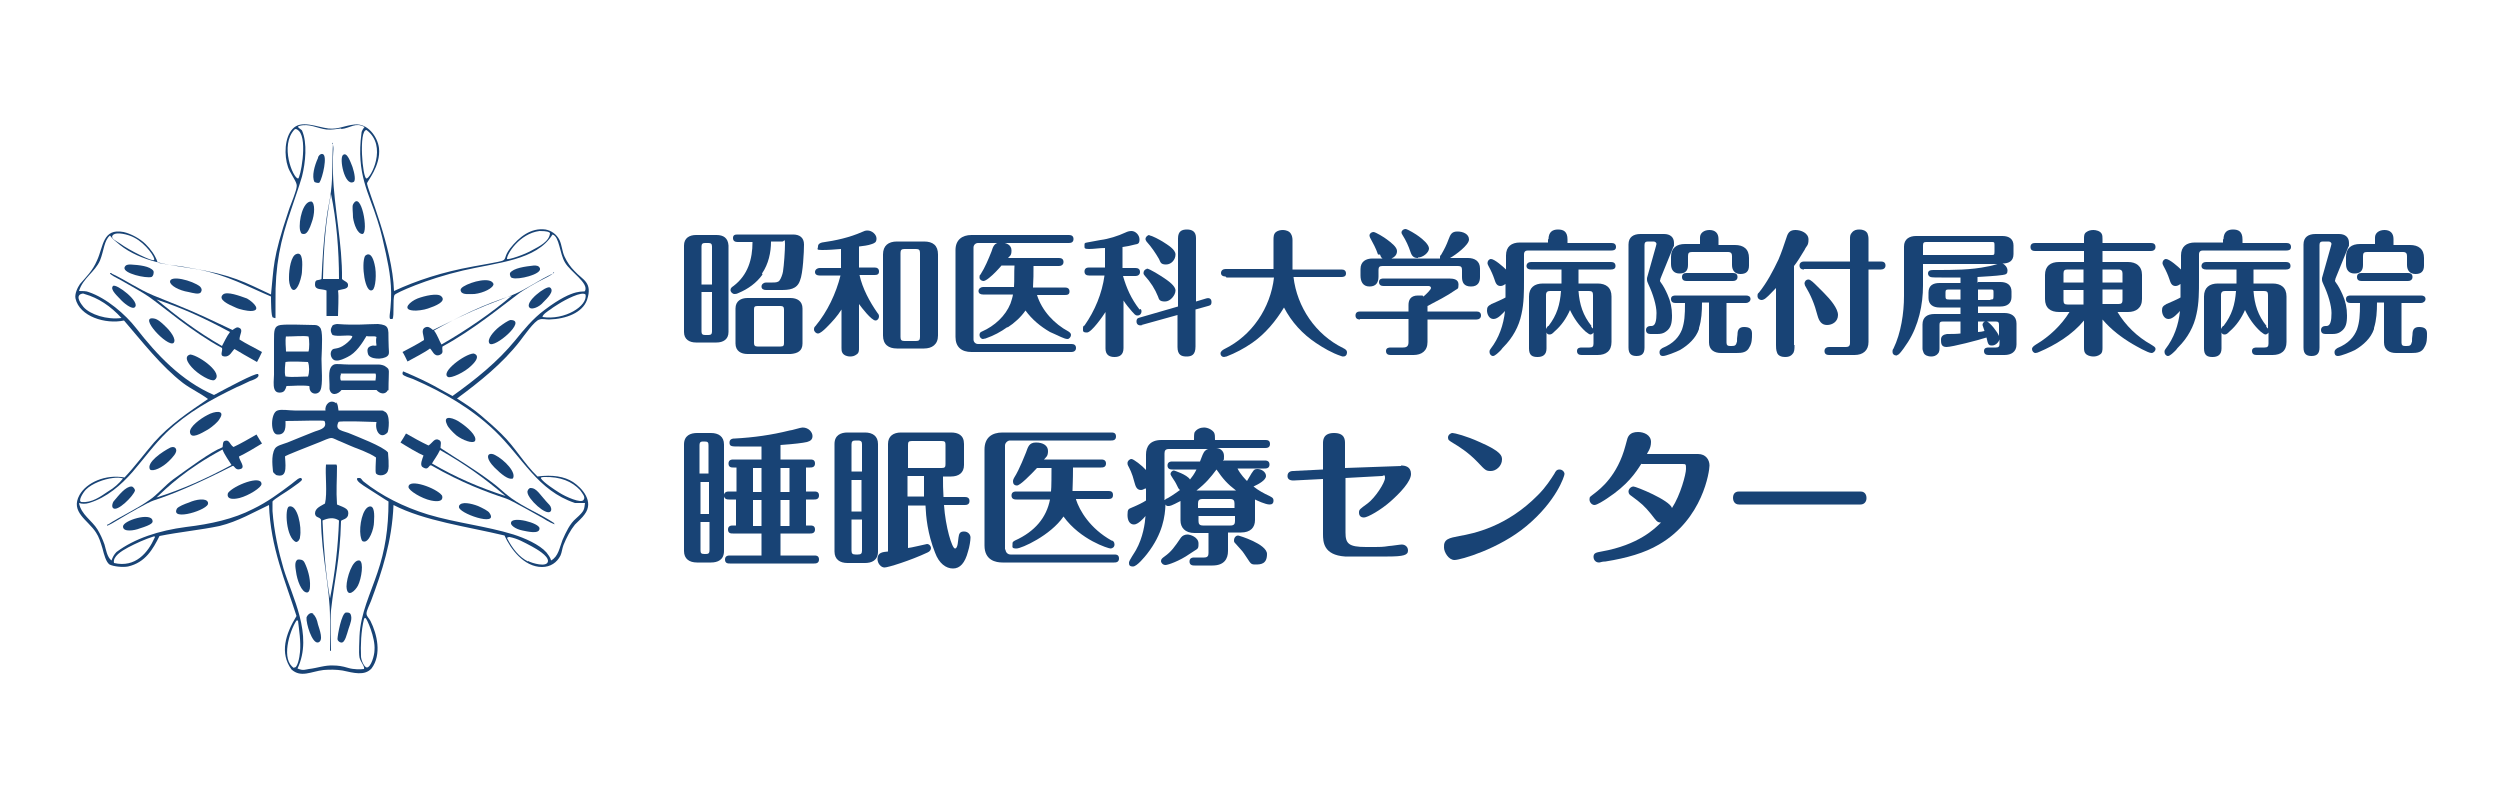 <?xml version="1.0" encoding="UTF-8"?>
<svg id="_レイヤー_1" data-name="レイヤー_1" xmlns="http://www.w3.org/2000/svg" xmlns:xlink="http://www.w3.org/1999/xlink" version="1.1" viewBox="0 0 500 160">
  <!-- Generator: Adobe Illustrator 29.3.1, SVG Export Plug-In . SVG Version: 2.1.0 Build 151)  -->
  <defs>
    <style>
      .st0, .st1 {
        fill: #184375;
      }

      .st1 {
        fill-rule: evenodd;
      }
    </style>
  </defs>
  <g>
    <path class="st1" d="M66.2,28.5h.2c.5.9.2,1.8.2,2.9s0,2.4,0,3.4c.2,6.7,1.9,14,1.8,21,.5.5,1.3.6,1.2,1.3,0,.8-1.3.7-2,1,.2,1.1,0,3.9,0,5.1h0c-.4,0-1.7,0-2.3,0h0c0-1.6,0-3.4,0-5.1-.9-.4-2.3,0-2.3-1.2s.6-.7,1.3-1.1c.2-4.1.4-7.8,1-12.1.2-1.8.7-3.6.9-5.5.4-3.3.2-6.5.4-9.6-.2,0-.2-.1-.2-.1M64.6,55.8c1.2,0,2.4,0,3.2,0,0-5.7-.5-11.8-1.6-17-1.1,5.6-1.5,11.3-1.6,17Z"/>
    <path class="st1" d="M62.9,36.4c-.6-1.1,0-3.3.7-4.8,0-.4.5-.9.9-.8,1.1.2,0,4.8-.6,5.7-.2.2-.8,0-1-.1Z"/>
    <path class="st1" d="M102,54.6c.7-1,3-1.3,4.8-1.5.4,0,1,0,1.2.6.3,1.2-4.4,2.3-5.5,1.9-.4,0-.6-.7-.5-1Z"/>
    <path class="st1" d="M70.7,36.4c-1.8.9-2.9-4.8-2.1-5.4.8-.7,1.5,1.4,1.9,2.4.4,1.2.7,2.8.2,3Z"/>
    <path class="st1" d="M72.5,46.8c-1,0-1.7-1.9-1.9-3.3,0-1-.2-2.2,0-2.6,1.6-3.1,3.2,5.6,1.9,5.9Z"/>
    <path class="st1" d="M62.3,40.3c.7.3.7,2.5,0,4.3-.3.9-.8,2.2-1.5,2.2s-.6-.3-.8-.8c-.3-1.9.6-5.7,2.2-5.7Z"/>
    <path class="st1" d="M98.7,56.8c0,.8-2,1.8-3.8,2-1,0-2.4.2-2.7-.5-.2-.4,0-.7.5-1,1.6-1,5.5-2,6-.5Z"/>
    <path class="st1" d="M59.3,50.8c1.3-.5,1.2,1.9,1.1,3.4,0,.9-.5,2.5-.8,3-1.1,2-1.9-.2-1.8-1.8,0-1.5.4-4.3,1.5-4.6"/>
    <path class="st1" d="M88.3,59.3c1,1-1.2,1.9-2.7,2.4-.8.3-2.4.5-3,.4-2.3-.2-.6-1.8.9-2.4,1.3-.5,4.1-1.2,4.8-.4"/>
    <path class="st1" d="M73,51.2s1.2-1.4,1.9,1.6c.5,1.9.2,4.9-.4,5.2-1.5.9-2.3-5.2-1.5-6.8Z"/>
    <path class="st1" d="M106,61.6c-1.4-1,3.3-4.6,4-4.1,1,.7-.6,2.2-1.3,2.9-.9,1.1-2.3,1.5-2.7,1.2Z"/>
    <path class="st1" d="M97.9,68.7c-.6-.8.8-2.4,1.9-3.3.8-.6,1.8-1.3,2.3-1.4,3.5,0-3.3,5.8-4.2,4.7Z"/>
    <path class="st1" d="M94.7,70.7s1.8.3-.4,2.4c-1.4,1.4-4.1,2.6-4.7,2.3-1.6-.9,3.3-4.6,5.1-4.7Z"/>
    <path class="st1" d="M61.8,77.2c-1.6-.2-3.2,0-4.5,0-.2.7-.4,1.2-1.1,1.3-2.1.3-1.3-2.5-1.4-4.3,0-2.3,0-4.1,0-6.1s0-2.9,1.3-3.1c1.6-.2,4.8,0,6.6,0,.5,0,.9,0,1.3.5.6.6.4,3.5.3,6.3,0,1.8.3,5.1-.2,6.2-.4,1.1-2.3,1-2.2-.7ZM57.2,67.2c-.2,1.1,0,2.3,0,3.1,1.1,0,3.2,0,4.5,0,.2-.6.2-2.3,0-3-.9-.2-3,0-4.5,0ZM57.2,75.3c1.2.2,3.1,0,4.4,0,.3-.8.3-2.1,0-2.9,0,0-3.6-.2-4.5,0,0,0-.3,2.1,0,2.9Z"/>
    <path class="st1" d="M75.3,69.1c0-.2-.2-.9,0-1.7-.4-.3-1.4,0-2-.2-.9,1.5-2.1,3.4-3.8,4.2-.6.3-1.6.8-2.3.7-.9,0-1.4-1.4-.8-2.1.4-.5,1.1,0,2.6-1.1.7-.5,1.7-1.5,1.4-1.7-.8-.3-2.8.2-3.9-.2-.5-.8-.4-1.2,0-1.9.2-.2.8-.3.9-.3,4,.3,5.9,0,8.2,0,2.2.2,2.1.8,2.1,3.2s.3,2.7-.2,3.2c-.9.8-3.6.7-3.9-.4s0-1.5,1-1.7c.1,0,.3.1.7,0"/>
    <path class="st1" d="M77.6,78c-.6,1.1-1.7.7-2.3,0-2.5,0-4.9,0-7,0-.7.9-2.1,1.3-2.4-.2,0-.2,0-.6,0-.9,0-1.4-.4-3.4.9-4,.5-.2,1.8,0,2.8,0,1.8,0,3.6,0,6.1,0,.5,0,1.2.2,1.4.4,1,.7.6.4.6,4.8ZM68.2,74.8c-.2.4-.2,1.1,0,1.3,1.8,0,5,0,6.9,0,0-.3.2-1,0-1.4-2.3,0-5,0-7,0Z"/>
    <path class="st1" d="M59.2,108.4c-2-.8-2.3-6.8-1.4-7.1,1.7-.5,2.6,4.1,2.2,6.1,0,.5-.4,1-.8,1Z"/>
    <path class="st1" d="M73.9,101.3c1-.2,1,1.6.9,3.1,0,1.4-1,4.2-2.1,3.9-.4,0-.5-.7-.6-1.2-.3-1.9.4-5.5,1.8-5.8"/>
    <path class="st1" d="M59.6,111.9c.5,0,1,0,1.3.6.6,1.2,1.2,3.1,1.1,4.8,0,.6-.2,1.2-.6,1.2-1.1,0-2-2.5-2.2-4.2-.1-.7-.4-2.1.4-2.4Z"/>
    <path class="st1" d="M71.9,112.1c.9.3.4,3.6-.3,5-.5,1-2.2,2.7-2.3.2,0-1.7,1.2-5.5,2.6-5.2Z"/>
    <path class="st1" d="M70.1,122.8c.4.9,0,1.8-.4,3-.3.9-.7,2.9-1.5,2.7-.2,0-.7-.3-.7-.7,0-.7.8-5.2,1.7-5.3.4,0,.7,0,.9.3Z"/>
    <path class="st1" d="M62.6,122.8c.5.4.8,1.1,1,2.1.3,1,1.2,3.3,0,3.6-1.2.2-2.4-3.8-2.3-5,.2-.6.9-1.2,1.4-.7Z"/>
    <path class="st1" d="M73.4,36.6c0,1.2,5.1,12.7,5.4,21.6,4.5-2.1,9.7-3.8,15.8-4.9.9-.2,5.4-.9,6-1.2.7-.4.2-.8,1.4-2.4,1.8-2.3,4.2-4.2,7.1-3.8,1.1.2,2.2.9,2.8,2.1.5,1.1.5,2.2,1,3.3s1.2,2.1,2,2.9c1.6,1.8,3.7,2.2,2.5,5.8-.9,2.5-4.1,3.8-7.6,3.9-.6,0-1.4-.2-1.9,0-1,.2-3.2,3.4-3.9,4.3-3.5,4.5-8,8.1-12.6,11.5,1.9,1.2,3.4,2.2,4.8,3.4,1.4,1.2,2.8,2.4,4.1,3.7,2.7,2.6,4.5,5.9,7.2,8.5,3-.4,5.4,0,7.1,1.1,1.8,1.2,4.3,3.9,2.3,6.5-.4.6-1.4,1.5-1.9,2-.9,1.1-1.7,2.6-2.3,4.1-.3.8-.3,1.4-.6,2.1-.7,1.4-2,2.3-3.7,2.3-3.6,0-6.3-3.6-7.5-6.3-7.5-1.8-16-2.9-22.2-6.1-.3,7.3-2.3,13.3-4.5,19.2-.3.8-.9,1.9-.9,2.5s.5.9.8,1.5c1.3,2.6,2.3,6.7.2,9.5-1.4,1.5-3.5.9-5.8.4-1.2-.2-2.6-.2-3.8-.1-2.5.3-4.5,1.6-6.4-.1-2.4-3.3-1.2-7.1,1-10.7-2.2-6.9-5.2-13.7-5.5-22.2-3,1.4-6.2,3.3-9.9,4.2-3.8.8-8.1,1.2-12,2-1.3,2.6-2.8,5.3-6.3,6.1-1.1.2-2.9,0-3.7-.4-.7-.5-1.1-2-1.4-3.2-.4-1.3-.7-2.3-1.3-3.2-1.6-2.5-5.2-4.1-3.3-7.5,1.4-2.5,5.2-4.2,9-3.5,2-2.1,4-4.8,5.9-7,3.1-3.5,6.8-6,10.8-8.7-1.6-1.2-3.4-2-5-3.2-4.4-3.4-8.1-8.2-11.8-12.5-3.7.8-8.9-.8-9.7-4.4-.2-.9.4-2.2.9-2.9,1.2-1.4,2.5-2.6,3.4-4.7,1.3-2.8,1.1-6.5,5.3-5.7,1.4.3,3.3,1.3,4.4,2.4s1.9,2.2,2.4,3.6c0,0,.2.2.3.2,2.4.5,3.9.5,6.3,1,8.5,1.4,10.7,2.8,16.1,5.3.6-5.5.2-6.9,3.5-16.7.2-.7.7-1.8,1-2.7s.8-2.1.6-2.7c-.2-.8-1.4-2.4-1.7-3.4-.8-2.3-.7-5.9.9-7.6,1.7-1.9,4.8-.4,7.2-.1,2,.2,3.2-.6,5.2-.8,2.6-.3,4.6,2.4,4.9,4.7.4,3.6-2.5,6.8-2.4,7.1ZM68.2,25.7c-.9.1-1.9.3-2.9.2-1.8-.2-3.5-1.3-5.5-.7-.6.2.4.6.6.9,1.1,2.5.7,6.4,0,9.2-.7,2.4-1.4,4.2-2.2,6.7-2.1,6.1-3.2,11-3.1,18.4,0,.5,0,2,0,3.1,0,.3-.3,0-.5,0-.4,0-.4-3.4-.4-4.2-4.5-1.9-8.8-4.3-14.5-5.4-2.9-.5-5.7-.8-8.4-1.5s-5.3-1.8-7.3-3.4c-1.1-.9-1.5-1.2-2-1.9-1.2,1-1.2,3-2,5-1,2.3-3.4,3.5-4.2,6.1.6,0,1.5,0,1.9.2,3.6,1.2,7.4,4.5,9.5,7.2,4.2,5.4,9.1,10.6,15.6,13.4,2.8-1.5,8.2-4.4,8.8-4.2.5.7-1,1.2-1.6,1.4-.9.4-1.8.9-2.6,1.2-5.2,2.5-9.9,5.1-14,9-2.5,2.4-4.5,5.2-6.9,8-2.3,2.6-5.1,5.1-8.7,6.2-.7.2-1.4.2-2,0,.4,2.3,2.6,3.5,3.7,5.3.6,1,1,1.9,1.4,3,.3,1,.5,2.5,1.4,3.2.2-.6.5-1.2,1-1.7,3.6-2.7,8.5-4.3,13.9-5,5-.6,9.5-1.6,13.4-3.6,2.9-1.4,5.3-3.2,7.7-5,.7-.5,1.9-1.8,2.1-.9,0,.3-1.1,1-2.2,1.8-.8.6-3.4,2.1-3.7,2.6,0,.2,0,1.3,0,1.9.3,4.1,1.2,8.1,2.2,11.5,1.7,5.6,6,13.3,2.8,20,1.2.5,1.5.2,2.3.1,1.7-.2,3.2-.8,4.9-.7.8,0,1.7.1,3,.5,1,.3,2.4.3,3.1.2.2-.5-.7-1.4-.9-2.3-.2-1.2,0-3.2,0-4.3.2-4.5,2.2-8.5,3.6-12.7,1.5-4.4,2.2-8.8,2.2-14.2-.4-.2-2.8-1.8-4.1-2.6-1.1-.7-2.6-1.6-2.1-2.1.2,0,.4,0,.4,0,.4,0,.5.5.8.7,3.5,2.8,8,5.1,12.9,6.6,5.7,1.7,11.6,2.3,17.1,4,2.2.7,5.2,2,6.6,3.6.3.4.8,1,.9,1.6,1.5-.8,1.7-2.6,2.3-4.1.7-1.6,1.5-3.3,2.7-4.3,1.8-1.6,1.6-1.8,1.8-3.1-.7,0-1.4,0-2,0-7.5-2.5-10.4-9-16-14.4-4.7-4.5-10.2-7.7-16.4-10.4-.5-.2-2-.6-2.1-1,0,0,0-.6.2-.5,5.9,2.5,7.1,3.5,9.8,4.9,4.6-3.3,9-6.8,12.6-11.2,1.7-2.1,3.5-4.3,5.8-6,6.2-4.7,7.9-3.4,8.1-3.8.8-1.6-2.9-3.8-4-5.7-1.1-1.8-1.1-5.2-2.5-5.6-3.2,5.2-11.1,5.6-17.9,7.2-7.3,1.7-13.5,4.5-13.7,4.9-.4.8,0,4.2-.4,4.8,0,0-.4,0-.4,0-.4,0,0-1.7,0-2.3.4-4.2-.2-7.4-.9-10.7-.5-2.3-1-4.6-1.7-6.7-1.7-5.5-4.3-9.3-3.2-17.5,0-.5.6-1.2.6-1.2-1.8-1-2.8.2-4.6.4ZM59.8,26.2c-.4-.4-.7-.5-.9-.3-3,3.2-.3,9.7.7,9.8.4.2,2-7.6.2-9.5ZM73.3,26c-1.6,0-.8,9.7,0,9.7s4.3-6.5,0-9.7ZM107.9,46.2c-4,.5-6.6,4.7-6.5,5.6.3.2,3.6-.9,5.1-1.8,1.3-.7,3.4-1.7,3.5-3.4-.2-.2-.5-.4-2.1-.4ZM26.8,47.5c-1.1-.6-3.5-1.2-4.2-.5s.9,1.3,1.4,1.7c1.9,1.4,6.6,3.7,6.8,3.3.4-.3-1.6-3.3-4-4.5ZM16.9,58.8c-.1,0-.2-.2-.7,0-1.2.5.1,2.1.5,2.6,1.3,1.5,4.7,2.6,7.6,2.2-2.2-2.4-4.6-4-7.4-4.8ZM111.7,60.8c-.6.4-1,.6-1.5,1-.6.4-1.7,1.1-1.7,1.6,4.4.7,9.1-2.2,8.6-4.5-.7-.7-4,1-5.4,1.9ZM22.6,95.6c-1.8.2-4.2,1.1-5.4,2.3-.6.6-1.7,2.4-.9,2.5,2.1.2,3.8-1.1,5.3-2.1,1.2-.7,2.2-1.6,3-2.6-.5-.2-1.3-.2-2-.1ZM116,98c-1.6-1.7-3.9-2.7-7.2-2.6,0,0-.8,0-.6.3.5.8,2.8,2.3,3.6,2.8,1.4.9,4.4,2.2,4.9,1.5.5-.6-.3-1.4-.7-2ZM25.6,109.5c-1.3.7-3.1,1.8-2.8,3.1,4.3,1,6.8-2.1,8.1-5,0,0,.3-.4-.2-.3-1.6.5-3.6,1.4-5.1,2.2ZM105.6,112.2c.7.4,3.9,1.4,4,0,0-1.1-2.3-2.4-3.2-2.9-1.7-.9-2.9-1.6-4.5-1.9,0,0-.7,0-.4.4,1,1.9,2.3,3.6,4.1,4.5ZM72.2,131.3c0,.6.6,2.2,1.2,2.2.8-.1,1.5-2.4,1.5-3.5.2-2.5-1.6-6.4-1.8-6.4s-.2,0-.3.2c-.6,2.4-.7,5.4-.6,7.5ZM58.8,133.5c.7.2,1.1-2,1.2-3.1.2-2.1-.2-4.5-.4-6.3,0,0-.3,0-.3,0-1.5,2.3-3.1,7.9-.5,9.5Z"/>
    <path class="st1" d="M67.2,80.4c.4.4.4,1.1.5,1.7,1.9,0,4.9,0,7.3,0s1.3,0,1.9.2c1.3.5.8,4,.6,4.2-1.4,1.5-2.6-.4-2.2-2.1,0,0-7.6-.3-7.6,0-.9,1.8,1,1.7,2.5,2.4.9.4,6.5,2.5,7.4,3.7,0,.2.3,2.9,0,3.6-.3,1.1-1.9,1.2-2.4.6-.2-.4,0-2.4,0-3.2-1.2-.9-4.3-2-4.3-2,0,0-1.7-.7-2.8-1.2-.6-.2-1.4-.7-1.8-.7-.6,0-1.5.5-2.3.8-2.2.9-7,2.7-7,2.9.2,2.6.3,4.3-1.8,3.7-.2-.3-.5-.3-.6-.7,0-.4-.5-3.2.4-4.6.4-.6,1.4-.8,2.5-1.2,1.8-.7,3.1-1.3,5.2-2.1.9-.4,2.9-.6,2.2-2.2-.2-.2-5.2,0-7.8,0,0,.9.2,2.8-1.6,2.7-1.5,0-1.4-4.4,0-4.8.8-.3,2.3,0,3.4,0,2,0,4.3,0,6.2,0-.2-1.2,1-2.4,2.2-1.4Z"/>
    <path class="st1" d="M67.4,93.2c0,2.9-.2,4.8,0,7.7,1.7.7,2.5.9,2.2,2.2-.3.9-1.5.8-1.4,1.2-.2,7.8-1.3,11.4-2,17.8-.2,2.1,0,7.6,0,8,0,.1-.2.1-.2,0,0-.1,0-1.4,0-2v-4.4c0-6.3-1.7-12.3-1.8-19.8-.4-.6-1.1-.3-1.2-1.2,0-1.1,1.2-1.5,2-2,.5-2.1,0-5.9.2-7.8,0,0,0,0,0,0,.3,0,1.4,0,2.1,0,0,.2.1.2.1.3ZM64.5,104.1c.2,4.9.6,10.6,1.5,15.6,1-5.1,1.6-10.2,1.8-15.6-1-.7-2.2-.5-3.3,0Z"/>
    <path class="st1" d="M110.8,54.4c.2.2-1.1.9-2.1,1.4-.9.4-4.4,2.4-5.2,3.1-3.1,2.3-8.9,7.1-15,10.4-.2.7.4,1.3-.6,1.7-1.1.4-1.4-.9-1.9-1.3-.9.7-3.4,2-4.5,2.6h0c-.2-.4-.7-1.5-1-1.9,0,0,0,0,0,0,1.3-.7,2.9-1.5,4.3-2.4,0-.9-.7-2,.2-2.5.6-.3,1,0,1.6.5,3.7-1.8,6.8-3.4,10.8-5,1.7-.7,3.4-1.3,5.1-2,3.1-1.3,5.2-3,8.1-4.3,0-.3.2-.3.2-.2ZM86.8,66.1c.7.9,1.1,2.2,1.5,2.8,4.9-2.8,10-6.3,14.1-9.8-5.5,1.7-10.6,4.2-15.6,7Z"/>
    <path class="st1" d="M30.7,54.2c-.7-1-2.9-1.2-4.6-1.3-.4,0-1,0-1.2.6-.3,1.2,4.3,2.2,5.4,1.9.4-.2.5-.9.4-1.2Z"/>
    <path class="st1" d="M34,56.3c0,.8,1.8,1.8,3.7,2.1.9.2,2.2.6,2.5,0,.2-.3.2-.7-.2-1.1-1.5-1.2-6.1-2.4-6-.9Z"/>
    <path class="st1" d="M44.6,58.9c-1.1,1,1.1,2,2.5,2.6.8.4,2.4.7,3,.7,2.3,0,.7-1.7-.7-2.5-1.4-.5-4-1.5-4.8-.8"/>
    <path class="st1" d="M26.9,61.5c1.4-1-3.7-4.9-4.3-4.3-.7.7,1,2.1,1.7,2.9,1,1,2.2,1.7,2.6,1.4Z"/>
    <path class="st1" d="M34.7,68.6c.7-.7-.7-2.5-1.7-3.4-.7-.7-1.5-1.4-2.2-1.5-3.3-.6,2.7,5.8,3.9,4.9Z"/>
    <path class="st1" d="M38.1,70.9s-1.8.2.2,2.5c1.3,1.5,4,3,4.6,2.6,1.9-1.3-2.9-4.8-4.8-5.1Z"/>
    <path class="st1" d="M22.3,54.7c2.8,1.3,5.3,3.1,8.4,4.4,1.7.7,3,1.2,4.7,1.9,4,1.6,7.3,3.2,11.1,5,.6-.4.9-.7,1.4-.4.8.4,0,1.3,0,2.3,1.4.9,3.1,1.7,4.5,2.5h0c-.2.5-.8,1.6-1,2h0c-1.1-.6-4.4-2.5-4.5-2.6-.5.4-.9,1.6-2,1.5s-.3-1.1-.5-1.7c-6.1-3.3-11.8-8.3-14.7-10.3-.8-.6-4.7-2.8-5.6-3.3-.9-.5-2.2-1.1-2.1-1.4,0,0,.3,0,.3,0ZM31.3,59.9c4.1,3.4,8.2,6.5,13.1,9.3.4-.7.9-1.9,1.6-2.8-5-2.7-9.3-4.7-14.7-6.5Z"/>
    <path class="st1" d="M26.3,97.3c-1.2,0-2.5,1.7-3.6,3-.2.3-.4,1-.1,1.3.8.9,4.1-2.4,4.4-3.5,0-.3-.4-.8-.7-.8Z"/>
    <path class="st1" d="M30,93.9c.6.5,2.5-.4,3.8-1.7.7-.7,1.7-1.7,1.4-2.4-.2-.4-.6-.5-1.1-.3-1.6.8-4.9,3-4.1,4.4Z"/>
    <path class="st1" d="M38,86.5c.2,1.4,2.2.2,3.6-.6.8-.5,2-1.5,2.3-2.1,1.3-1.9-1-1.6-2.4-.8-1.4.7-3.7,2.4-3.5,3.5"/>
    <path class="st1" d="M30.5,104.1c-.3-1.7-5.9,0-5.9,1.2s2.3.8,3.3.4c2.6-.8,2.7-1.2,2.6-1.6Z"/>
    <path class="st1" d="M41.6,100.5c-.3-1-2.5-.6-3.8,0-.9.3-2.1.8-2.4,1.2-1.5,2.7,6.6.2,6.2-1.1Z"/>
    <path class="st1" d="M45.6,98.6s-.7,1.7,2.3,1c1.9-.5,4.4-2.1,4.4-2.8,0-1.9-5.6.3-6.7,1.8Z"/>
    <path class="st1" d="M21.6,104.9c2.6-1.7,5.6-3,8.3-4.9,1.5-1,3.2-3,4.7-4.1,3.5-2.5,7.5-5.5,9.8-6.4.3,0,0-1.1.5-1.3,1-.4,1,.7,1.8,1.2,1.5-.7,3.2-1.7,4.6-2.5h0c.2.4.9,1.5,1.1,1.8h0c-1.1.7-3.5,2.1-4.6,2.6,0,.7,1.4,2.2.3,2.5-1.1.4-1.2-.8-1.6-.6-7.5,3.8-12.1,5.7-15.8,6.9-1,.3-5.5,2.9-6.3,3.4-.9.5-2.9,1.8-3,1.6,0,0,0-.2.1-.2ZM31.3,99.5c5.1-1.6,10-3.8,15-6.5-.4-.7-1.4-2-1.8-3.1-7.3,3.9-11.2,7.7-13.2,9.6Z"/>
    <path class="st1" d="M106.1,97.6c1.3,0,1.8,1.3,3.8,3.4.3.3.5,1,.2,1.3-.9.9-4.5-2.5-4.6-3.8-.1-.4.3-.9.6-.9Z"/>
    <path class="st1" d="M102.5,95.7c-.8.3-2.2-.8-3.6-2.2-.7-.7-1.6-1.9-1.2-2.5.2-.3.8-.3,1.3,0,1.8.9,4.5,3.6,3.5,4.8Z"/>
    <path class="st1" d="M95,88.2c-.5.6-2.5-.2-3.7-1.1-.7-.6-1.7-1.6-1.9-2.2-1-2.1,1.5-1.3,2.8-.3,1.2.8,3.3,2.6,2.8,3.6Z"/>
    <path class="st1" d="M102.2,104.6c0-1.5,5.8,0,5.7,1.1,0,1.2-2.4.6-3.4.4-1.5-.3-2.4-1.1-2.3-1.5Z"/>
    <path class="st1" d="M91.8,101.2c.4-1,2.5-.5,3.8,0,.9.4,2.1,1,2.3,1.4,2,2.9-6.5,0-6.1-1.3Z"/>
    <path class="st1" d="M88.4,99.1s.7,1.6-2.2,1c-1.9-.4-4.5-2-4.5-2.7,0-1.8,5.6.2,6.7,1.7Z"/>
    <path class="st1" d="M111,104.8c0,.2-1.4-.5-2.3-1.1-.9-.5-6.5-3.7-7.5-4-3.9-1.3-8.8-3.1-14.9-6.6-.6-.3-.5,1.2-1.8.3-.6-.4,0-1.7.2-2.3-1-.4-3.5-1.9-4.6-2.6,0,0,0,0,0,0,.2-.3.9-1.4,1.1-1.8h0c1.4.8,3,1.7,4.5,2.4.8-.5,1.2-1.6,2.1-1.1.6.3.3.9.3,1.6,3.5,2.3,6.6,4.1,10.2,6.8,1.4,1,2.4,2.1,3.9,3.2,2.8,2,5.9,3.2,8.6,5,0,0,.1.2.1.3ZM88,90c-.5,1.1-1.3,2.1-1.6,2.7,5,2.9,9.5,4.8,14.7,6.5-4.4-3.7-8-6.3-13.1-9.2Z"/>
  </g>
  <g>
    <g>
      <path class="st0" d="M152.3,89.3c-.9,0-2.8,0-4.4,0s-2,0-2-.8.8-.8,1.1-.8c3.7-.2,7.3-.7,10.9-1.6.4,0,2.2-.6,2.6-.6,1.3,0,2,1,2,1.7s-.4,1-1.1,1.2c-.9.2-2.5.4-5.3.6v2.9h5.9c.4,0,1,0,1,.8s-.7.8-1,.8h-.8v4.8h1.6c.4,0,1,0,1,.8s-.7.8-1,.8h-1.6v5.2h.8c.4,0,1,0,1,.8s-.7.8-1,.8h-5.9v4.4h6.7c.4,0,1,0,1,.8s-.7.8-1,.8h-16.8c-.4,0-1,0-1-.8s.7-.8,1-.8h6.3v-4.4h-5.7c-.4,0-1,0-1-.8s.7-.8,1-.8h.6v-5.2h-1.4c-.3,0-.8,0-1-.6v10.9c0,1.8-1.3,2.3-2.6,2.3h-2.8c-1.5,0-2.6-.7-2.6-2.3v-21.3c0-1.8,1.3-2.3,2.6-2.3h2.8c1.5,0,2.6.7,2.6,2.3v10c.2-.6.7-.6,1-.6h1.5v-4.8h-.6c-.4,0-1,0-1-.8s.7-.8,1-.8h5.6v-2.7ZM140,94.7h1.7v-5.6c0-.6-.1-.8-.8-.8s-1,0-1,.8v5.6h.1ZM141.8,96.4h-1.7v6.4h1.7v-6.4ZM141.8,104.4h-1.7v5.6c0,.6.1.8.8.8s1,0,1-.8v-5.6h-.1ZM152.3,93.6h-1.7v4.8h1.7v-4.8ZM152.3,100h-1.7v5.2h1.7v-5.2ZM157.9,93.6h-1.8v4.8h1.8v-4.8ZM157.9,100h-1.8v5.2h1.8v-5.2Z"/>
      <path class="st0" d="M175.6,110.3c0,1.8-1.3,2.3-2.6,2.3h-3.5c-1.5,0-2.6-.7-2.6-2.3v-21.5c0-1.8,1.3-2.3,2.6-2.3h3.5c1.5,0,2.6.7,2.6,2.3v21.5ZM172.4,94.3v-5.4c0-.5-.1-.8-.8-.8h-.5c-.6,0-.8.2-.8.8v5.4h2.1ZM170.3,96v6.3h2v-6.3h-2ZM170.3,103.9v6.2c0,.6.2.8.8.8h.5c.6,0,.8-.2.8-.8v-6.2h-2.1ZM188.8,101c.3,4.4,1.6,8.7,2.2,8.7s.6-1.7.7-2.2c.1-.8.3-1.2,1.1-1.2s1.3.6,1.3,1.2-.2,1.9-.5,2.8c-.6,2.3-1.6,3.4-3,3.4s-2.8-1-3.6-3.2c-1.5-3.8-1.8-7.1-1.9-9.4h-3.5v8.5c.4,0,3.7-.8,3.8-.8.5,0,.8.5.8.8s-.2.7-.7.9c-3.4,1.6-7.9,3-8.6,3s-1.4-.8-1.4-1.7c0-1.3,1-1.4,2.1-1.5v-21.5c0-1.6,1.1-2.3,2.6-2.3h10c1.4,0,2.6.5,2.6,2.3v4.2c0,1.6-1.1,2.3-2.6,2.3h-1.6c0,1.7,0,2.4.1,4.1h4.2c.3,0,1,0,1,.8s-.7.8-1,.8c0,0-4.1,0-4.1,0ZM181.6,93.6h6.7c.7,0,.8-.2.8-.8v-3.8c0-.6-.1-.8-.8-.8h-5.9c-.7,0-.8.2-.8.8v4.6ZM184.7,95.2h-3.2v4.1h3.3v-4.1Z"/>
      <path class="st0" d="M201.1,109.9c0,.5.4,1,1,1h20.7c.4,0,1,0,1,.8s-.7.8-1,.8h-22.3c-1.3,0-3.6-.4-3.6-3.4v-19.2c0-2.4,1.5-3.4,3.6-3.4h21.7c.4,0,1,0,1,.8s-.7.8-1,.8h-20.2c-.5,0-1,.5-1,1v20.8h.1ZM215.2,99.9c.7,2.2,2.8,5.8,7.1,8.2.3,0,.6.3.6.8s-.4.8-.8.8-6-1.7-9.4-6.4c-2.6,3.8-8.4,6.4-9.4,6.4s-.8-.3-.8-.8,0-.5.5-.8c4-1.8,6.3-4.6,7-8.2h-6.7c-.3,0-1,0-1-.8s.7-.8,1-.8h6.9c.1-.6.1-4,.1-4.7h-2.9c-1.3,1.4-3.4,3.5-4,3.5s-.8-.4-.8-.8.1-.4.2-.7c1.2-1.9,2.2-4.7,2.4-5.1.4-1.1.6-2,2-2s2.4.6,2.4,1.7-.4,1.2-.8,1.7h11.4c.3,0,1,0,1,.8s-.7.8-1,.8h-5.6c0,2.6-.1,4.1-.1,4.7h7.1c.4,0,1,0,1,.8s-.6.8-1,.8h-6.4Z"/>
      <path class="st0" d="M229.1,97.7c-.2,0-.5.3-.9.3-.9,0-1.1-.8-1.3-1.5-.5-2-1-2.8-1.3-3.4-.1-.2-.1-.3-.1-.5,0-.4.4-.8.8-.8s2.1,1.3,2.9,2.2v-3.1c0-1.6.8-2.9,3.1-2.9h6.5c0-.6,0-1.2.1-1.5.4-.7,1.2-1,1.9-1s1.6.4,2,1c.2.3.2.9.2,1.5h10c.4,0,1,0,1,.8s-.7.8-1,.8h-9.8c.6,0,1.6.4,1.6,1.6s-.1.6-.2.9h8.3c.3,0,1,0,1,.8s-.7.8-1,.8h-5.4c.6,1.2,1.6,2.2,1.9,2.5.4-.6.9-1.6,1.1-1.8.3-.5.5-.6,1-.6.8,0,1.7.6,1.7,1.4s-1.4,1.6-2.5,2.1c1,.8,2.1,1.4,3.2,1.9.3.2.8.3.8.9s-.3.8-.8.8c-.8,0-2.5-.8-2.9-1v4.1c0,1.5-.9,2.5-2.8,2.5h-2.6v3.7c0,1.6-.8,2.9-3.1,2.9h-3.6c-.3,0-1,0-1-.8s.7-.8,1-.8h1.9c.7,0,.9-.3.9-.9v-4h-2.8c-1.9,0-2.8-1.1-2.8-2.5v-3.9c-1.9,1-2.1,1-2.4,1s-.4,0-.6-.3c-.1,2.3-.5,5.8-3.7,9.9-.4.5-2,2.5-2.8,2.5s-.8-.4-.8-.8,1.2-2.1,1.4-2.5c1.4-2.5,1.8-5.3,1.9-6.8-.4.5-1.5,1.7-2.3,1.7s-1.3-.7-1.3-1.9.2-1.2.9-1.5c1.2-.5,2.2-1,2.8-1.4v-2.4h0ZM232.2,112.2c0-.4.3-.6.7-.9,1.4-1,2-1.9,3.3-3.8.3-.4.8-.6,1.3-.6s2.2.5,2.2,1.8-.1.9-1.8,2.1c-2,1.4-4.3,2.2-4.8,2.2-.5,0-.9-.4-.9-.8ZM233,100c.1-.2.2-.2.6-.4,1.2-.7,1.8-1.2,2.4-1.6-.3-.2-.4-.5-.8-1.3-.1-.3-1.1-1.6-1.1-1.9s.3-.7.7-.7c0,0,2.6.8,3.2,1.8.4-.5.8-1,1.3-2h-4.8c-.3,0-1,0-1-.8s.7-.8,1-.8h5.5c.1-.2.5-1.4.7-1.7.3-.6.8-.8,1-.8h-7.9c-.7,0-.9.3-.9.9v9.3h0ZM247.2,98.1c-1.7-1.3-2.6-2.3-3.9-4.2-1.2,1.6-2.1,2.7-4,4.2h7.9ZM246.9,101.6v-.9c0-.6-.2-.9-.9-.9h-5.5c-.7,0-.9.3-.9.9v.9h7.3ZM239.7,103.2v1c0,.6.2.9.9.9h5.5c.7,0,.9-.3.9-.9v-1h-7.3ZM247.6,107.1c.2,0,5.8,1.7,5.8,3.7s-1.2,2.1-2.3,2.1-.9-.2-2.3-2.2c-.2-.4-1.4-1.6-1.8-2.1-.2-.2-.2-.3-.2-.5,0-.7.5-1,.8-1Z"/>
      <path class="st0" d="M280.2,93.1c.8,0,2,.2,2,1.7s-2.2,3.8-4,5.4c-2,1.8-4.7,3.3-5.4,3.3s-1-.4-1-1,.2-.7,1.7-1.8c1.6-1.2,3.5-4.2,3.5-5.1s-.3-.4-.6-.4l-7.3.4v10.9c0,2.2.6,2.9,4.1,2.9s3.2,0,4.6-.2c.4,0,2.2-.3,2.6-.3s1.2.3,1.2,1.2-.8,1.2-4.1,1.2-7.3,0-8.5,0c-4.3-.3-4.4-2.9-4.4-4.5v-11l-5.9.3c-.8,0-1.2-.3-1.2-.9,0-.9.8-1,1.1-1l6-.3v-5.2c0-.6,0-2.1,2.2-2.1s2.2,1.4,2.2,2.1v4.9l11.2-.4Z"/>
      <path class="st0" d="M291.9,107.2c2.8-.5,9.4-1.8,15.7-8.2,1.6-1.6,2.6-3.2,3.3-4.3.2-.4.4-.8,1-.8s1,.5,1,.9-1.6,5.4-7.6,10.4c-5.5,4.6-13.2,6.8-14.4,6.8s-2.1-1.6-2.1-2.5c-.1-1.7,1-1.9,3.1-2.3ZM295.5,92.4c-1.9-2-3.9-3.2-4.9-3.8-.8-.5-1-.6-1-1.1s.5-.9.9-.9,2.8.6,5.4,1.8c4.4,1.9,4.5,2.8,4.5,3.5,0,1.3-1.2,2.3-2.2,2.3-1,0-1.1-.1-2.7-1.8Z"/>
      <path class="st0" d="M328.3,92.7c-1.2,1.9-2.8,4.3-6.9,7-.6.4-2,1.3-2.5,1.3s-1-.5-1-1.1.1-.5,1.1-1.3,4.5-3.4,6.1-9.5c.4-1.5.4-1.6.7-2,.4-.5,1-.7,1.8-.7,1.2,0,2.6.6,2.6,2s-.8,2.2-.8,2.4h10.2c1.6,0,2.3,1.2,2.3,2.3s-1.3,10.7-10.1,15.8c-2.9,1.7-6.4,2.7-10.7,3.4-.8,0-1,.2-1.3.2-.8,0-1.1-.7-1.1-1.1,0-.8.5-.9,1.6-1.1,7.4-1.3,10.7-4.6,11.9-5.8-.8,0-.9-.3-2-1.7-1.3-1.6-2-2.2-3.9-3.6-.3-.2-.6-.4-.6-.9s.5-1,1-1,7.2,2.7,7.7,4.3c1.7-2.6,2.8-6.8,2.8-7.8s0-1-.8-1h-8.1Z"/>
      <path class="st0" d="M372.1,98.3c1.1,0,1.2,1,1.2,1.3,0,.8-.5,1.3-1.2,1.3h-24.3c-1,0-1.2-.9-1.2-1.3s.1-1.3,1.2-1.3h24.3Z"/>
    </g>
    <g>
      <path class="st0" d="M145.7,66.4c0,1.5-1.1,2.1-2.4,2.1h-4.1c-1.3,0-2.4-.6-2.4-2.1v-17.3c0-1.5,1.1-2.1,2.4-2.1h4.1c1.4,0,2.3.6,2.4,2.1v17.3ZM142.4,56.9v-7.6c0-.5-.2-.7-.7-.7h-.7c-.5,0-.7.2-.7.7v7.6h2.1ZM140.3,66.3c0,.5.2.7.7.7h.7c.5,0,.7-.2.7-.7v-7.9h-2.1v7.9ZM152.5,54.9c-1.2,1.7-2.9,2.9-4.8,3.7-.4.2-.6.2-.8.2-.4,0-.8-.4-.8-.8s.3-.6.6-.8c2.9-2.2,3.8-5.4,3.8-8.8h-3c-.5,0-.9-.2-.9-.8s.4-.7.9-.7h11.1c1.3,0,2.2.6,2.2,2s-.2,5.8-.8,7.2c-.6,1.8-2.2,1.9-3.9,1.9h-2.9c-.5,0-.9-.2-.9-.7s.5-.8.9-.8h1.3c.5,0,1.1,0,1.4-.4s.6-1.2.7-1.8c.2-1.3.4-4.2.4-5.5s-.2-.5-.5-.5h-2.3c0,2.2-.5,4.5-1.8,6.4ZM149.5,70.8c-1.3,0-2.4-.6-2.4-2.1v-7c0-1.5,1.1-2.1,2.4-2.1h8.6c1.3,0,2.4.6,2.4,2.1v7c0,1.5-1,2-2.4,2.1h-8.6ZM156.8,61.9c0-.5-.2-.7-.7-.7h-4.6c-.6,0-.7.2-.7.7v6.7c0,.5.2.7.7.7h4.6c.6,0,.7-.2.7-.7v-6.7Z"/>
      <path class="st0" d="M171.8,69.6c0,.5,0,1-.5,1.3-.4.3-.8.4-1.3.4s-1.2-.2-1.5-.7c-.2-.3-.2-.7-.2-1v-7.7c-.8,1.3-1.9,2.5-3,3.6-.6.6-1.3,1.2-1.7,1.2s-.8-.4-.8-.8.1-.5.3-.7c2.4-2.9,4.1-6.5,5-10.1h-4.2c-.5,0-.9-.2-.9-.7s.5-.8.9-.8h4.3v-3.8c-1.3.1-2.5.2-3.8.2s-.8-.2-.8-.7.4-.7.8-.8c2.8-.4,5.5-1,8-2.1.4-.2.7-.3,1.1-.3.9,0,1.8.8,1.8,1.6s-.4.9-.9,1.1c-.8.3-1.8.4-2.6.5v4.2h3.1c.5,0,.9.2.9.8s-.4.7-.9.7h-3c.6,2.7,2,5.3,3.6,7.6.2.2.3.4.3.7,0,.4-.3.8-.7.8-.8,0-2.8-2.6-3.3-3.3v8.7ZM187.6,67.1c0,1.8-1.2,2.6-2.8,2.6h-5.4c-1.7,0-2.8-.8-2.8-2.6v-16.2c0-1.8,1.1-2.6,2.8-2.6h5.4c1.8,0,2.8.8,2.8,2.6v16.2ZM180.9,49.8c-.6,0-.8.2-.8.8v16.8c0,.6.2.8.8.8h2.3c.6,0,.8-.2.8-.8v-16.8c0-.6-.2-.8-.8-.8h-2.3Z"/>
      <path class="st0" d="M194.7,67.9c0,.5.4.9.9.9h18.7c.5,0,.9.2.9.8s-.5.8-.9.8h-20c-2,0-3.2-1-3.2-3v-17.4c0-2,1.3-3,3.2-3h19.5c.5,0,.9.2.9.8s-.4.8-.9.8h-18.2c-.5,0-.9.4-.9.9v18.6ZM201.5,65.4c-1.4,1-2.7,1.7-4.4,2.3-.2,0-.4.1-.5.1-.4,0-.7-.4-.7-.8s.2-.6.5-.7c2.5-1.1,4.7-3.1,5.7-5.6.2-.6.4-1.2.5-1.8h-6c-.5,0-.9-.2-.9-.7s.5-.8.9-.8h6.2c.1-1.4,0-2.9.1-4.3h-2.6c-.5.6-1.6,1.8-2.5,2.5-.5.4-.9.6-1.1.6-.4,0-.8-.3-.8-.7s0-.4.2-.6c.9-1.4,1.6-3.1,2.2-4.6.3-1,.6-1.8,1.8-1.8s2.2.5,2.2,1.6-.4,1.1-.7,1.5h10.2c.5,0,.9.2.9.8s-.5.8-.9.8h-5.1c0,1.4,0,2.8-.1,4.3h6.4c.5,0,.9.2.9.8s-.4.7-.9.7h-5.6c1,3.2,3.5,5.8,6.3,7.3.3.2.5.4.5.7s-.3.8-.7.8-.8-.2-1.3-.4c-.8-.4-1.8-.8-2.2-1-1.9-1.1-3.6-2.5-4.9-4.3-.9,1.3-2.2,2.5-3.6,3.4Z"/>
      <path class="st0" d="M228.1,61.8c.2.2.2.3.2.5,0,.4-.3.8-.8.8s-.6-.3-1.1-.8c-.6-.7-1.2-1.4-1.7-2.2v9.5c0,1.4-.8,1.8-1.8,1.8s-1.8-.4-1.8-1.7v-7.3c-.5.8-2.8,4.1-3.7,4.1s-.8-.3-.8-.8.1-.5.3-.6c2.1-3,3.5-6.4,4-10h-3.1c-.5,0-.9-.2-.9-.8s.4-.8.9-.8h3.2v-3.9c-1.1,0-2.2.2-3.2.2s-.9-.2-.9-.7,0-.5.5-.6c.5-.1,2.1-.4,2.7-.5,1.6-.2,3.5-.8,5-1.5.4-.2.8-.3,1.2-.3.8,0,1.6.8,1.6,1.7s-.4.9-.9,1c-.7.2-1.7.4-2.5.5v4.2h2.6c.5,0,.9.2.9.8s-.5.8-.9.8h-2.5c.7,2.4,1.6,4.5,3.3,6.7ZM228.5,65c-.6.2-1.2,0-1.2-.7s.4-.7.7-.8l7.6-2.2v-13.6c0-1.5.8-1.8,1.8-1.8s1.8.4,1.8,1.7v12.7l2-.6c.6-.2,1.1,0,1.1.7s-.4.7-.7.8l-2.5.7v7.4c0,1.7-.8,2-1.8,2s-1.8-.3-1.8-1.9v-6.4l-7.2,2ZM229.3,53.7c.6,0,2.9,1.5,3.5,1.9.9.6,2.3,1.6,2.3,2.5s-1,2.2-2.1,2.2-1.2-.4-1.4-1c-.6-1.5-1.5-2.9-2.6-4.1-.2-.2-.3-.4-.3-.6,0-.4.3-.8.7-.8ZM229.9,47.1c.5,0,2.1.9,2.6,1.2,1.1.7,2.6,1.6,2.6,2.6s-.8,2-1.9,2-1.1-.5-1.4-1.1c-.7-1.2-1.5-2.4-2.5-3.5-.1-.2-.2-.3-.2-.5,0-.4.4-.8.8-.8Z"/>
      <path class="st0" d="M245.1,55.3c-.5,0-.9-.2-.9-.7s.4-.8.9-.8h9.6c0-.4,0-.9,0-1.3v-4.5c0-.6,0-1.2.5-1.6.4-.3.9-.4,1.4-.4s1.3.2,1.6.8c.2.3.3.8.3,1.2v5.9h9.8c.5,0,.9.2.9.8s-.5.7-.9.7h-9.6c.7,6,4.4,11.5,9.9,14.2.4.2.8.4.8.9s-.3.8-.7.8-.1,0-.5-.1c-1.8-.6-3.5-1.6-5-2.6-2.7-1.8-4.9-4.2-6.4-7.1-1.7,2.8-3.8,5.3-6.4,7.1-1.6,1.1-3.3,2-5.1,2.7-.2,0-.4.1-.5.1-.4,0-.7-.3-.7-.7s.4-.7.8-.9c5.5-2.7,9.2-8.2,9.9-14.3h-9.5Z"/>
      <path class="st0" d="M272,63.9c-.5,0-.9-.2-.9-.8s.4-.8.9-.8h9.7v-1.3c0-1,.4-1.9,1.9-1.9s.7,0,1.1.2c.6-.5,1.5-1.4,1.5-1.7s-.3-.4-.5-.4h-9c-.5,0-.9-.2-.9-.8s.5-.7.9-.7h13.1c1,0,1.9.2,1.9,1.2s-.2.8-.6,1.1c-1.7,1.2-3.7,2.2-5.6,3.2v1.1h9.8c.5,0,.9.2.9.8s-.5.8-.9.8h-9.8v4.5c0,1.8-1.2,2.6-2.8,2.6h-4.6c-.5,0-.9-.2-.9-.8s.5-.7.9-.7h2.5c.8,0,1.1-.3,1.1-1.1v-4.6h-9.7ZM275.6,50.9c-.4-1.2-1-2.3-1.6-3.4,0-.1-.1-.2-.1-.4,0-.4.4-.7.8-.7s2.2,1.1,2.7,1.5c.8.6,2,1.5,2,2.3s-.5,1.2-1.1,1.5h9.7c0,0,0-.2,0-.3s0-.3.2-.4c.7-1.2,1.1-2,1.5-3.1.4-1.1.7-1.6,1.8-1.6s2.3.5,2.3,1.6-2.7,3.1-3.8,3.7h3.6c1.3,0,2.4.6,2.4,2.1v1.7c0,1-.4,1.9-1.8,1.9s-1.8-.8-1.8-1.9v-1.4c0-.6-.2-.8-.8-.8h-15.1c-.6,0-.8.2-.8.8v1.3c0,1.1-.4,2-1.8,2s-1.8-1.1-1.8-2.2v-1.3c0-1.5,1.1-2.1,2.4-2.1h2c-.3-.2-.4-.5-.5-.8ZM283.6,51.6c-.8,0-1.2-.3-1.5-1.2-.4-1.2-.9-2.3-1.6-3.4-.1-.2-.2-.3-.2-.5,0-.4.4-.7.8-.7s2.2,1.1,2.7,1.5c.7.5,2,1.6,2,2.4s-1.2,1.8-2.2,1.8Z"/>
      <path class="st0" d="M309.7,47.9c0-1.5.8-2,1.9-2s1.9.4,1.9,2v.7h8.8c.5,0,.9.2.9.8s-.5.7-.9.7h-16.7c-.5,0-.8.2-.8.8v5.2c0,2.2,0,4.5-.5,6.7-.5,2.5-1.8,4.8-3.6,6.6-.1.1-.3.3-.5.6-.5.5-1.2,1.2-1.6,1.2s-.7-.4-.7-.8.1-.4.2-.6c1.7-2.2,2.6-4.8,2.9-7.6-.5.5-1.4,1.6-2.3,1.6s-1.3-1-1.3-1.7.2-.9.9-1.3c.9-.4,1.9-.8,2.8-1.3,0-.5,0-1,0-1.5v-1.2c-.3.2-.6.4-1,.4-.8,0-1-.7-1.2-1.3-.3-.9-.7-1.8-1.2-2.7-.1-.2-.2-.4-.2-.6,0-.4.3-.8.7-.8.7,0,2.5,1.6,3,2.1v-2.8c0-1.8,1.1-2.6,2.8-2.6h5.6v-.7ZM309.3,69.7c0,1.3-.8,1.7-1.8,1.7s-1.7-.3-1.7-1.7v-10.4c0-1.8,1.1-2.6,2.8-2.6h3.7v-2.8h-6.1c-.5,0-.9-.2-.9-.7s.4-.8.9-.8h16c.5,0,.9.2.9.8s-.5.7-.9.7h-6.5v2.8h3.8c1.7,0,2.8.8,2.8,2.6v9.1c0,1.8-1.1,2.6-2.8,2.6h-3.2c-.5,0-.9-.2-.9-.8s.5-.7.9-.7h1.6c.6,0,.8-.2.8-.8v-2.2c-.1.2-.4.4-.6.4s-.5-.2-1-.6c-1.3-1.2-2.3-2.6-3.1-4.3-.7,1.6-1.7,3.1-3.1,4.3-.4.4-.6.6-1,.6s-.5-.2-.6-.4v3.3ZM309.7,65.2c1.7-2.2,2.3-4.3,2.5-7h-2.2c-.5,0-.8.2-.8.8v6.8c.1-.2.2-.4.4-.6ZM318.2,65.2c.1.2.2.4.4.5v-6.7c0-.6-.2-.8-.8-.8h-2.1c.2,2.7.9,4.9,2.6,7Z"/>
      <path class="st0" d="M325.7,48.9c0-1.5,1-2.1,2.4-2.1h4.7c1.2,0,2,.6,2,1.8s0,.5-.1.7l-2.6,6.4c0,.2-.1.3-.1.4s0,.2.1.3c.6.8,1,1.6,1.4,2.5.6,1.3.9,2.7.9,4.2s-.2,2.5-1.2,3.2c-.5.4-1.1.5-1.7.5h-1.4c-.5,0-.9-.2-.9-.8s.5-.8.9-.8h.2c.8,0,1-1.1,1-2.6s-.7-3.8-1.6-5.7c-.1-.3-.3-.6-.3-.9s0-.3,0-.4l1.8-6.4c0-.1.1-.4.1-.4,0-.3-.3-.5-.6-.5h-1.1c-.5,0-.7.2-.7.7v20.5c0,1.2-.5,1.7-1.6,1.7s-1.6-.5-1.6-1.7v-20.7ZM339.8,65.8c-.6,1.8-2.1,3.2-3.8,4.2-.8.4-2.8,1.2-3.4,1.2s-.7-.4-.7-.8.3-.6.6-.8c2.2-.9,3.3-2.2,3.9-3.7.5-1.5.6-2.8.6-5.3h-1.9c-.5,0-.9-.2-.9-.8s.5-.7.9-.7h14.1c.5,0,.9.2.9.7s-.5.8-.9.8h-3.9v7.9c0,.5.2.7.7.7h.3c.7,0,.9-.1,1.1-.9,0-.4,0-.8.1-1.4,0-.9.3-1.5,1.3-1.5s1.6.3,1.6,1.3,0,1.9-.5,2.7c-.5,1.1-1.5,1.2-2.6,1.2h-3.1c-1.3,0-2.4-.6-2.4-2.1v-8h-1.4c0,1.8-.1,3.5-.6,5.1ZM340,47.5c0-.9.8-1.5,1.9-1.5s1.8.6,1.8,1.8v1.2h3.3c1.7,0,2.8.8,2.8,2.6v1.5c0,1.2-.6,1.7-1.7,1.7s-1.7-.7-1.7-1.8v-1.8c0-.5-.2-.8-.8-.8h-7.2c-.6,0-.8.2-.8.8v1.8c0,1.2-.6,1.7-1.7,1.7s-1.7-.7-1.7-1.9v-1.4c0-1.8,1.1-2.6,2.8-2.6h3v-1.4ZM337.3,56.2c-.5,0-.9-.2-.9-.8s.4-.8.9-.8h9.3c.5,0,.9.2.9.8s-.5.8-.9.8h-9.3Z"/>
      <path class="st0" d="M358.9,69c0,.8,0,1.4-.4,1.8-.4.5-.9.6-1.5.6s-1.4-.2-1.6-.9c-.2-.5-.2-1.1-.2-1.5v-11.4c-.8.8-1.4,1.5-1.9,1.9-.4.4-.8.5-1,.5-.4,0-.8-.3-.8-.8s.1-.5.3-.7c1.6-2,2.8-4.3,3.9-6.6.6-1.4,1.1-2.9,1.6-4.4.3-1,.7-1.5,1.8-1.5s2.6.6,2.6,1.9-.4,1.2-.8,2.1c-.7,1.2-1.6,2.6-2.1,3.2v15.8ZM360.8,53.9c-.5,0-.9-.2-.9-.8s.5-.8.9-.8h9.2v-4.5c0-.5,0-.9.4-1.3.4-.5.9-.6,1.5-.6s1.3.2,1.6.8c.1.3.2.6.2,1.1v4.5h2.5c.5,0,.9.2.9.8s-.5.8-.9.8h-2.5v14.5c0,1.7-1.1,2.6-2.8,2.6h-5.1c-.5,0-.9-.2-.9-.8s.5-.8.9-.8h3.4c.5,0,.8-.2.8-.8v-14.8h-9.2ZM361.7,55.9c.4,0,1.1.7,1.8,1.4.4.4.8.8,1.3,1.3,1.3,1.3,2.8,3.1,2.8,4.4s-1.1,2-2.2,2-1.6-.8-1.9-1.9c-.6-2.3-1.3-4-2.5-6,0-.1-.1-.3-.1-.4,0-.4.3-.8.8-.8Z"/>
      <path class="st0" d="M395.6,56.4h4.5c1.3,0,2.2.6,2.2,1.9v1.1c0,1.3-.9,1.9-2.2,1.9h-4.5v1.3h5.3c1.3,0,2.4.6,2.4,2.1v4.2c0,1.5-1.1,2.1-2.4,2.1h-3.2c-.5,0-.9-.2-.9-.8s.5-.7.9-.7h1.5c.5,0,.7-.2.7-.7v-.9c-.2.6-.8,1.2-1.5,1.2s-.8-.2-1.1-1.6c-1.5.5-6.9,1.9-8,1.9s-1.1-.8-1.1-1.5.5-1,1.2-1.1c.9,0,1.8,0,2.7-.1v-2.4h-3.5c-.6,0-.7.2-.7.7v4.5c0,.4,0,.9-.3,1.2-.4.5-.9.6-1.4.6s-1.3-.2-1.5-.8c-.1-.3-.2-.5-.2-.8v-4.8c0-1.5,1-2.1,2.4-2.1h5.2v-1.3h-4.2c-1.3,0-2.2-.6-2.2-1.9v-1.1c0-1.4.9-1.9,2.2-1.9h4.2v-1.1h-3.8c-.9,0-2,0-2.2-.1-.3-.1-.5-.4-.5-.7,0-.6.5-.7,1.1-.7h.5c3.4,0,7,0,10.3-.7.7-.1,1.3-.3,2-.5h-14.9v4.3c0,3.9-.9,8-3,11.3-.4.6-1.3,2-1.9,2.5-.1,0-.3.2-.4.2-.5,0-.8-.3-.8-.7s0-.4.2-.7c1.5-3.1,2.1-7.1,2.1-10.5v-9.9c0-1.5,1.1-2.1,2.4-2.1h17.3c1.3,0,2.2.6,2.2,1.9v1.7c0,1.4-.9,1.9-2.2,1.9h0c.5.2,1,.8,1,1.4s-.2.8-1,.9c-1.3.2-3.6.3-5,.4v1.2ZM398.3,51c.5,0,.6,0,.6-.7v-1.3c0-.6-.1-.6-.6-.6h-13c-.5,0-.7.1-.7.7v1.9h13.7ZM392.1,57.9h-2.3c-.6,0-.7.1-.7.6v.7c0,.6.1.7.7.7h2.3v-2.1ZM398.1,59.9c.5,0,.6,0,.6-.7v-.7c0-.5,0-.6-.6-.6h-2.5v2.1h2.5ZM395.6,64.3v2.1c.4,0,.9-.1,1.3-.2-.1-.4-.4-1.1-.4-1.2,0-.3.2-.6.5-.7h-1.4ZM399.8,65c0-.5-.1-.7-.7-.7h-1.7c.7.3,2.1,2.1,2.4,2.9v-2.2Z"/>
      <path class="st0" d="M420.5,69.5c0,.5,0,1.1-.5,1.4-.4.3-.9.4-1.3.4s-1-.1-1.4-.4c-.5-.4-.5-.9-.5-1.4v-5.4c-2.3,2.8-5.7,4.9-9,6.3-.2.1-.5.2-.7.2-.4,0-.7-.4-.7-.8s.5-.7.8-.9c2.7-1.6,5.1-3.9,6.7-6.5h-2.1c-1.7,0-2.8-.8-2.8-2.6v-4.8c0-1.8,1.1-2.6,2.8-2.6h5v-2.2h-9.8c-.5,0-.9-.2-.9-.8s.4-.8.9-.8h9.8v-.8c0-.6,0-1.1.5-1.4.4-.3.9-.4,1.4-.4s1.3.2,1.6.7c.2.3.2.7.2,1.1v.8h9.7c.5,0,.9.2.9.8s-.5.8-.9.8h-9.7v2.2h5.1c1.6,0,2.8.8,2.8,2.6v4.8c0,1.8-1.2,2.6-2.8,2.6h-2.1c1.6,2.7,4,5,6.7,6.5.6.4.9.5.9.9s-.4.8-.8.8c-.7,0-3.1-1.4-3.8-1.8-2.2-1.3-4.3-2.9-6-4.9v5.5ZM416.7,53.9h-3.2c-.6,0-.8.2-.8.8v1.8h4v-2.6ZM412.7,58v2.1c0,.6.2.8.8.8h3.2v-2.9h-4ZM424.5,56.5v-1.8c0-.5-.2-.8-.8-.8h-3.2v2.6h4ZM420.5,60.8h3.2c.6,0,.8-.2.8-.8v-2.1h-4v2.9Z"/>
      <path class="st0" d="M444.7,47.9c0-1.5.8-2,1.9-2s1.9.4,1.9,2v.7h8.8c.5,0,.9.2.9.8s-.5.7-.9.7h-16.7c-.5,0-.8.2-.8.8v5.2c0,2.2,0,4.5-.5,6.7-.5,2.5-1.8,4.8-3.6,6.6-.1.1-.3.3-.5.6-.5.5-1.2,1.2-1.6,1.2s-.7-.4-.7-.8.1-.4.2-.6c1.7-2.2,2.6-4.8,2.9-7.6-.5.5-1.4,1.6-2.3,1.6s-1.3-1-1.3-1.7.2-.9.9-1.3c.9-.4,1.9-.8,2.8-1.3,0-.5,0-1,0-1.5v-1.2c-.3.2-.6.4-1,.4-.8,0-1-.7-1.2-1.3-.3-.9-.7-1.8-1.2-2.7-.1-.2-.2-.4-.2-.6,0-.4.3-.8.7-.8.7,0,2.5,1.6,3,2.1v-2.8c0-1.8,1.1-2.6,2.8-2.6h5.6v-.7ZM444.3,69.7c0,1.3-.8,1.7-1.8,1.7s-1.7-.3-1.7-1.7v-10.4c0-1.8,1.1-2.6,2.8-2.6h3.7v-2.8h-6.1c-.5,0-.9-.2-.9-.7s.4-.8.9-.8h16c.5,0,.9.2.9.8s-.5.7-.9.7h-6.5v2.8h3.8c1.7,0,2.8.8,2.8,2.6v9.1c0,1.8-1.1,2.6-2.8,2.6h-3.2c-.5,0-.9-.2-.9-.8s.5-.7.9-.7h1.6c.6,0,.8-.2.8-.8v-2.2c-.1.2-.4.4-.6.4s-.5-.2-1-.6c-1.3-1.2-2.3-2.6-3.1-4.3-.7,1.6-1.7,3.1-3.1,4.3-.4.4-.6.6-1,.6s-.5-.2-.6-.4v3.3ZM444.7,65.2c1.7-2.2,2.3-4.3,2.5-7h-2.2c-.5,0-.8.2-.8.8v6.8c.1-.2.2-.4.4-.6ZM453.2,65.2c.1.2.2.4.4.5v-6.7c0-.6-.2-.8-.8-.8h-2.1c.2,2.7.9,4.9,2.6,7Z"/>
      <path class="st0" d="M460.7,48.9c0-1.5,1-2.1,2.4-2.1h4.7c1.2,0,2,.6,2,1.8s0,.5-.1.7l-2.6,6.4c0,.2-.1.3-.1.4s0,.2.1.3c.6.8,1,1.6,1.4,2.5.6,1.3.9,2.7.9,4.2s-.2,2.5-1.2,3.2c-.5.4-1.1.5-1.7.5h-1.4c-.5,0-.9-.2-.9-.8s.5-.8.9-.8h.2c.8,0,1-1.1,1-2.6s-.7-3.8-1.6-5.7c-.1-.3-.3-.6-.3-.9s0-.3,0-.4l1.8-6.4c0-.1.1-.4.1-.4,0-.3-.3-.5-.6-.5h-1.1c-.5,0-.7.2-.7.7v20.5c0,1.2-.5,1.7-1.6,1.7s-1.6-.5-1.6-1.7v-20.7ZM474.8,65.8c-.6,1.8-2.1,3.2-3.8,4.2-.8.4-2.8,1.2-3.4,1.2s-.7-.4-.7-.8.3-.6.6-.8c2.2-.9,3.3-2.2,3.9-3.7.5-1.5.6-2.8.6-5.3h-1.9c-.5,0-.9-.2-.9-.8s.5-.7.9-.7h14.1c.5,0,.9.2.9.7s-.5.8-.9.8h-3.9v7.9c0,.5.2.7.7.7h.3c.7,0,.9-.1,1.1-.9,0-.4,0-.8.1-1.4,0-.9.3-1.5,1.3-1.5s1.6.3,1.6,1.3,0,1.9-.5,2.7c-.5,1.1-1.5,1.2-2.6,1.2h-3.1c-1.3,0-2.4-.6-2.4-2.1v-8h-1.4c0,1.8-.1,3.5-.6,5.1ZM475,47.5c0-.9.8-1.5,1.9-1.5s1.8.6,1.8,1.8v1.2h3.3c1.7,0,2.8.8,2.8,2.6v1.5c0,1.2-.6,1.7-1.7,1.7s-1.7-.7-1.7-1.8v-1.8c0-.5-.2-.8-.8-.8h-7.2c-.6,0-.8.2-.8.8v1.8c0,1.2-.6,1.7-1.7,1.7s-1.7-.7-1.7-1.9v-1.4c0-1.8,1.1-2.6,2.8-2.6h3v-1.4ZM472.3,56.2c-.5,0-.9-.2-.9-.8s.4-.8.9-.8h9.3c.5,0,.9.2.9.8s-.5.8-.9.8h-9.3Z"/>
    </g>
  </g>
</svg>